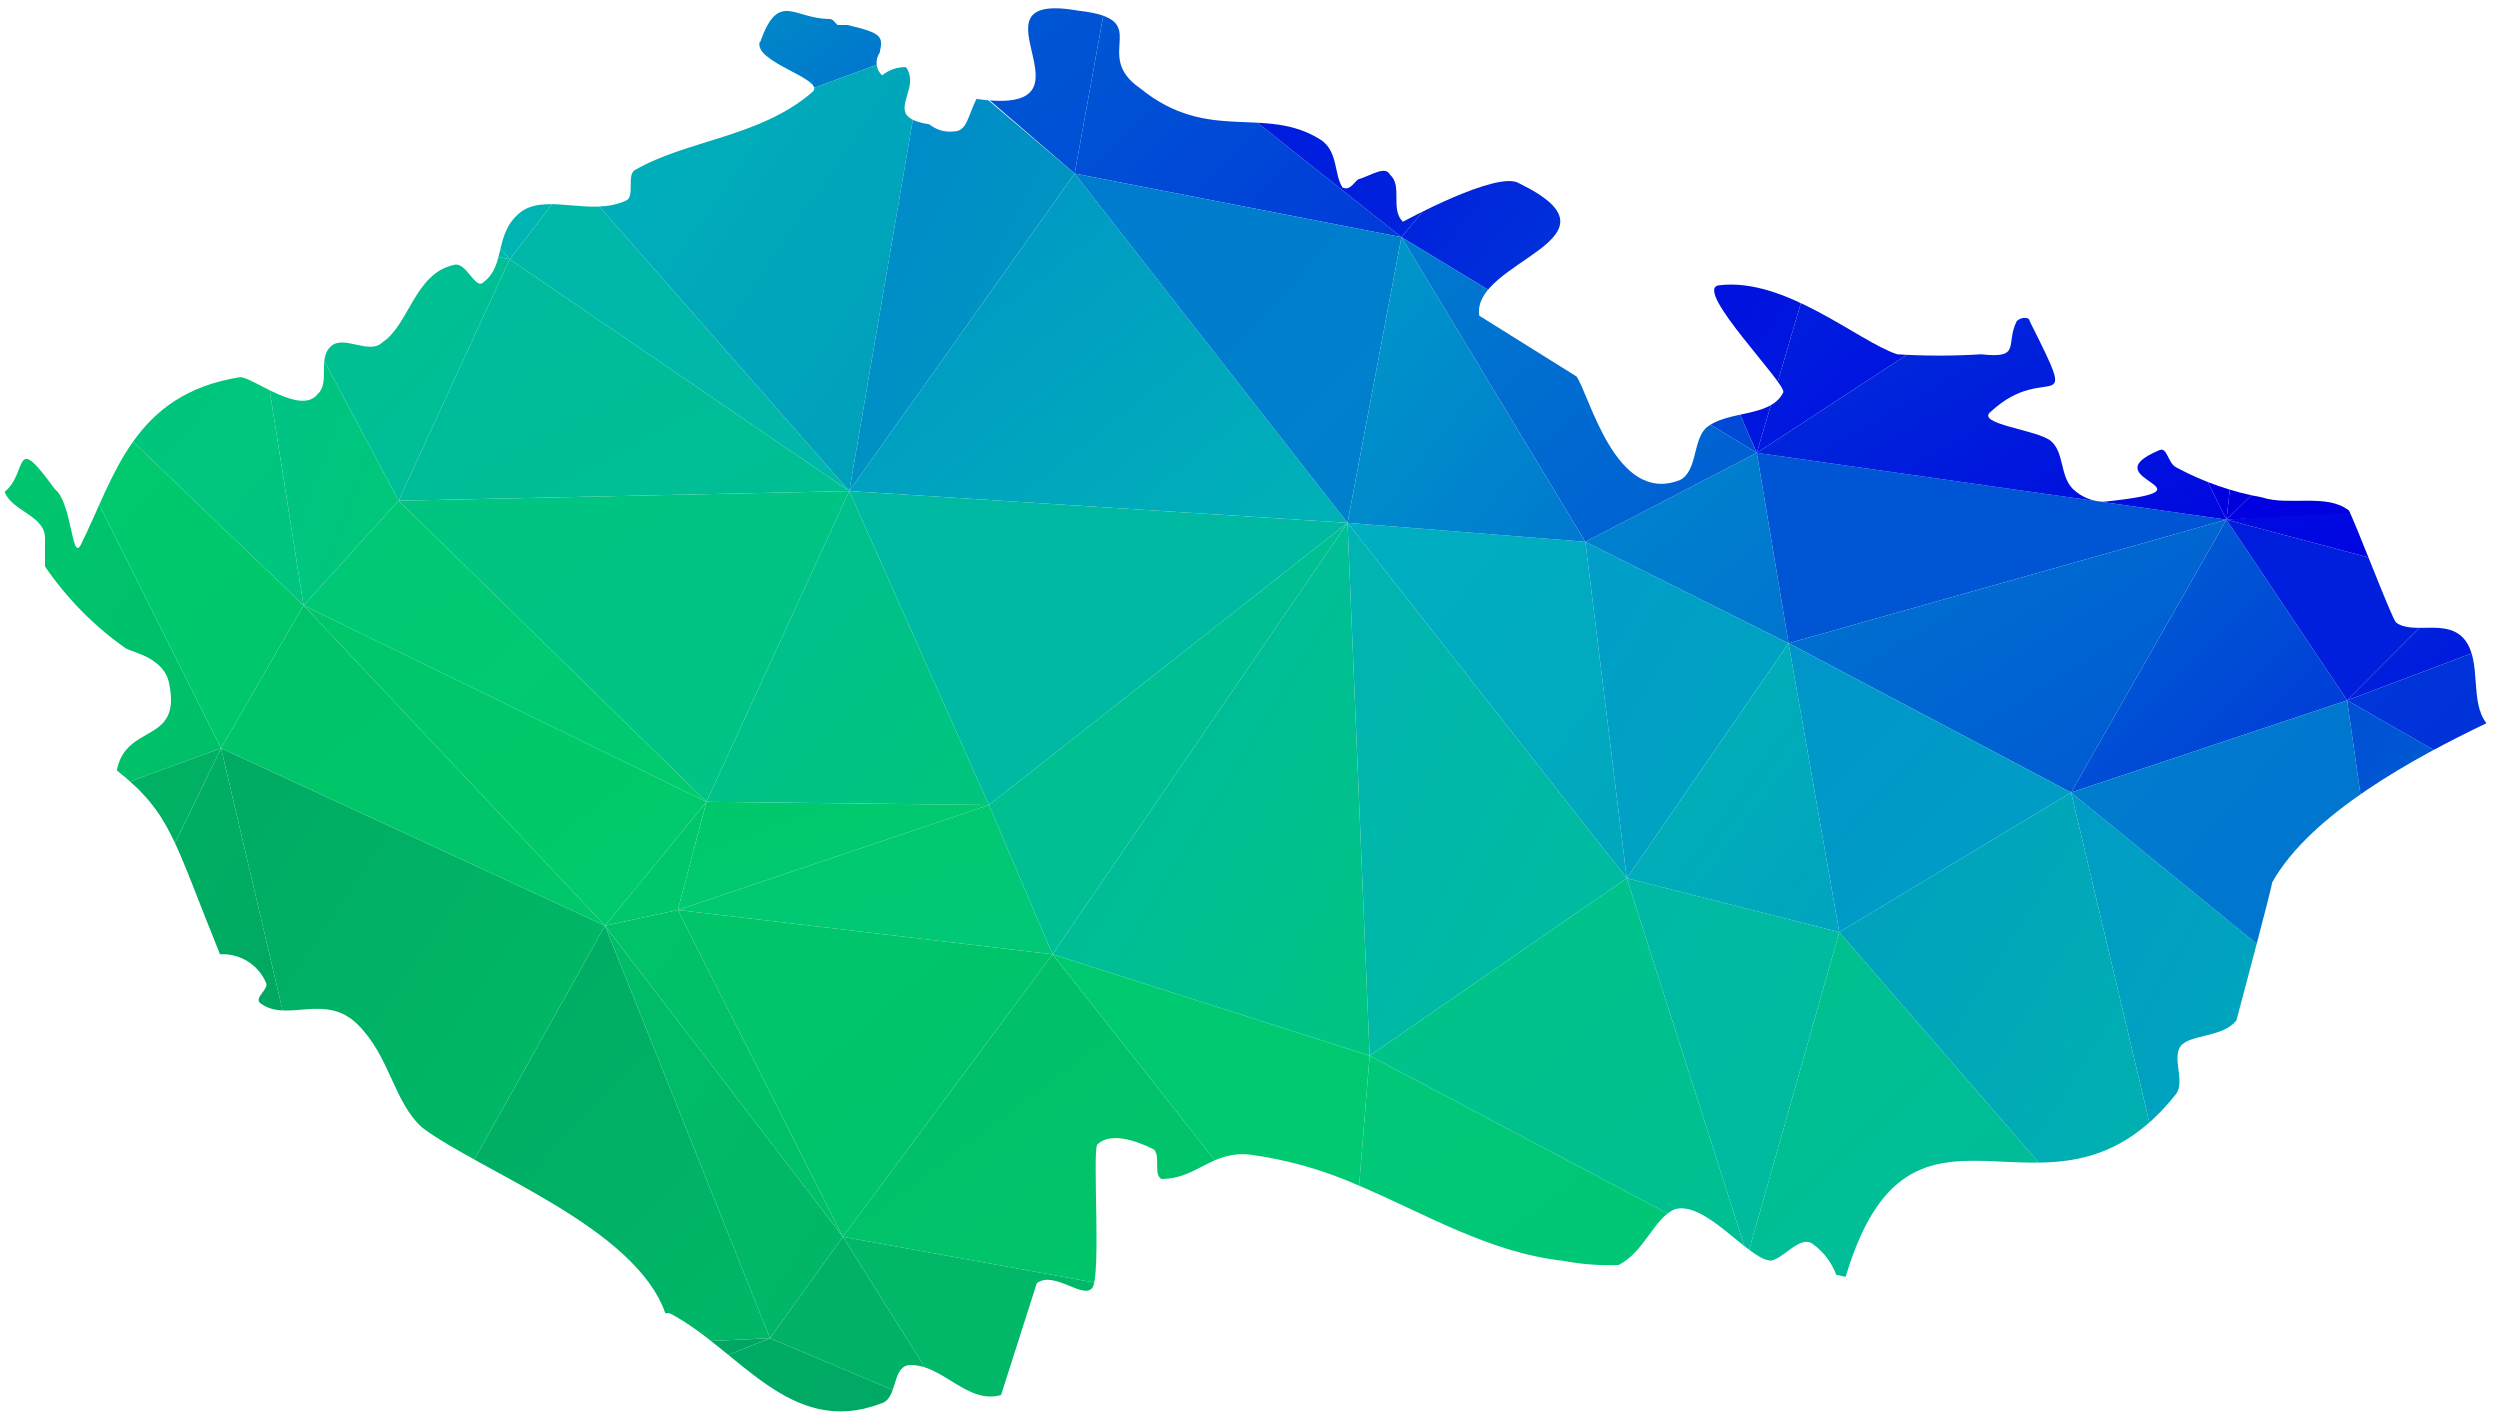 <svg id="Vrstva_2" data-name="Vrstva 2" xmlns="http://www.w3.org/2000/svg" xmlns:xlink="http://www.w3.org/1999/xlink" viewBox="0 0 70 39.66"><defs><style>.cls-1{fill:none;}.cls-2{clip-path:url(#clip-path);}.cls-3{fill:url(#linear-gradient);}.cls-4{fill:url(#linear-gradient-2);}.cls-5{fill:url(#linear-gradient-3);}.cls-6{fill:url(#linear-gradient-4);}.cls-7{fill:url(#linear-gradient-5);}.cls-8{fill:url(#linear-gradient-6);}.cls-9{fill:url(#linear-gradient-7);}.cls-10{fill:url(#linear-gradient-8);}.cls-11{fill:url(#linear-gradient-9);}.cls-12{fill:url(#linear-gradient-10);}.cls-13{fill:url(#linear-gradient-11);}.cls-14{fill:url(#linear-gradient-12);}.cls-15{fill:url(#linear-gradient-13);}.cls-16{fill:url(#linear-gradient-14);}.cls-17{fill:url(#linear-gradient-15);}.cls-18{fill:url(#linear-gradient-16);}.cls-19{fill:url(#linear-gradient-17);}.cls-20{fill:url(#linear-gradient-18);}.cls-21{fill:url(#linear-gradient-19);}.cls-22{fill:url(#linear-gradient-20);}.cls-23{fill:url(#linear-gradient-21);}.cls-24{fill:url(#linear-gradient-22);}.cls-25{fill:url(#linear-gradient-23);}.cls-26{fill:url(#linear-gradient-24);}.cls-27{fill:url(#linear-gradient-25);}.cls-28{fill:url(#linear-gradient-26);}.cls-29{fill:url(#linear-gradient-27);}.cls-30{fill:url(#linear-gradient-28);}.cls-31{fill:url(#linear-gradient-29);}.cls-32{fill:url(#linear-gradient-30);}.cls-33{fill:url(#linear-gradient-31);}.cls-34{fill:url(#linear-gradient-32);}.cls-35{fill:url(#linear-gradient-33);}.cls-36{fill:url(#linear-gradient-34);}.cls-37{fill:url(#linear-gradient-35);}.cls-38{fill:url(#linear-gradient-36);}.cls-39{fill:url(#linear-gradient-37);}.cls-40{fill:url(#linear-gradient-38);}.cls-41{fill:url(#linear-gradient-39);}.cls-42{fill:url(#linear-gradient-40);}.cls-43{fill:url(#linear-gradient-41);}.cls-44{fill:url(#linear-gradient-42);}.cls-45{fill:url(#linear-gradient-43);}.cls-46{fill:url(#linear-gradient-44);}.cls-47{fill:url(#linear-gradient-45);}.cls-48{fill:url(#linear-gradient-46);}.cls-49{fill:url(#linear-gradient-47);}.cls-50{fill:url(#linear-gradient-48);}.cls-51{fill:url(#linear-gradient-49);}.cls-52{fill:url(#linear-gradient-50);}.cls-53{fill:url(#linear-gradient-51);}.cls-54{fill:url(#linear-gradient-52);}.cls-55{fill:url(#linear-gradient-53);}.cls-56{fill:url(#linear-gradient-54);}.cls-57{fill:url(#linear-gradient-55);}.cls-58{fill:url(#linear-gradient-56);}.cls-59{fill:url(#linear-gradient-57);}.cls-60{fill:url(#linear-gradient-58);}.cls-61{fill:url(#linear-gradient-59);}.cls-62{fill:url(#linear-gradient-60);}.cls-63{fill:url(#linear-gradient-61);}.cls-64{fill:url(#linear-gradient-62);}.cls-65{fill:url(#linear-gradient-63);}.cls-66{fill:url(#linear-gradient-64);}.cls-67{fill:url(#linear-gradient-65);}.cls-68{fill:url(#linear-gradient-66);}.cls-69{fill:url(#linear-gradient-67);}.cls-70{fill:url(#linear-gradient-68);}.cls-71{fill:url(#linear-gradient-69);}.cls-72{fill:url(#linear-gradient-70);}.cls-73{fill:url(#linear-gradient-71);}</style><clipPath id="clip-path" transform="translate(-0.47 -0.16)"><path id="cz" class="cls-1" d="M21.75,1.31c-.24.6,1.93,1.08,1.45,1.44C21.75,4,19.7,4.08,18.25,4.92c-.24.13,0,.73-.24.85-1,.48-2.29-.24-3,.36s-.37,1.45-1,1.93c-.24.24-.48-.6-.84-.48-1.09.24-1.25,1.69-2,2.17-.37.36-1.09-.24-1.45.12s0,1-.36,1.33c-.48.6-1.81-.48-2.17-.48-3,.48-3.5,2.77-4.46,4.7-.25.48-.25-1.21-.73-1.57C.81,12.2,1.27,13.4.6,13.93c.21.57,1.19.66,1.13,1.37,0,.18,0,.45,0,.72A9,9,0,0,0,4,18.32c.24.12,1.09.28,1.21,1C5.55,21,4,20.4,3.74,21.73c1.52,1.21,1.58,1.92,2.89,5.15a1.32,1.32,0,0,1,1.29.8c.09.17-.35.42-.16.57.75.56,1.82-.31,2.73.6s1,2.17,1.81,2.89C14,33,18.25,34.52,19.1,36.93h.12c1.93,1,3.37,3.5,5.91,2.53.5-.12.29-1.08.84-1.08.91,0,1.59,1.11,2.53.84l1-3.13c.48-.37,1.32.48,1.56.12s0-3.74.13-4c.36-.36,1.08-.12,1.56.12.24.12,0,.72.24.84,1,0,1.4-.8,2.49-.68a11.22,11.22,0,0,1,3,.85c1.87.79,3.68,1.89,5.74,2.12a6.93,6.93,0,0,0,1.57.12c.72-.36,1-1.32,1.57-1.56.84-.25,2,1.32,2.65,1.44.36,0,.84-.72,1.2-.48A1.86,1.86,0,0,1,52,36.45c1.81-7.12,5.79-1.08,9.41-5.67.24-.36-.13-1,.12-1.33s1.2-.24,1.56-.72c0,0,1-3.74,1-3.86,1.08-1.93,4-3.5,6-4.46-.48-.61-.12-1.73-.61-2.34s-1.44-.12-1.92-.48c-.13-.12-1.21-3-1.33-3.14-.6-.48-1.69-.12-2.41-.36a8.11,8.11,0,0,1-2.41-.84c-.25-.12-.25-.6-.49-.48-2,.84,1.93,1.08-1.56,1.44a1.3,1.3,0,0,1-.85-.36c-.36-.36-.24-1-.6-1.33s-2.17-.48-1.69-.84c1.57-1.45,2.53.36,1.08-2.53,0-.12-.24-.12-.36,0-.33.65.15,1.06-1,.93a18.54,18.54,0,0,1-2.35,0c-1.09-.36-3.14-2.17-5-1.93-.72.12,1.93,2.78,1.81,3-.36.72-1.57.48-2.17,1-.36.36-.24,1.21-.72,1.45-1.81.72-2.54-2.41-2.9-2.9L41.89,9C41.65,7.46,46.23,6.86,43,5.29c-.6-.37-3.25,1.08-3.25,1.08-.36-.36,0-1-.36-1.32-.13-.25-.49,0-.85.12-.12,0-.24.36-.48.24-.24-.37-.12-1-.6-1.33-1.57-1-3.14.12-5.07-1.45C31,1.67,32.84.7,30.67.46c-3.38-.6.88,3-2.86,2.47-.24.49-.27.91-.63.91a.92.92,0,0,1-.69-.2c-1.38-.21-.19-.93-.65-1.6a1,1,0,0,0-.67.23.48.48,0,0,1-.07-.63c.1-.46.08-.55-.9-.78l-.28,0c-.07-.06-.12-.17-.23-.17-1,0-1.42-.81-1.94.66Z"/></clipPath><linearGradient id="linear-gradient" x1="-385.54" y1="344.45" x2="-385.45" y2="344.36" gradientTransform="matrix(88, 0, 0, -168, 33964.14, 57884.68)" gradientUnits="userSpaceOnUse"><stop offset="0" stop-color="#00b4b3"/><stop offset="1" stop-color="#00bd9a"/></linearGradient><linearGradient id="linear-gradient-2" x1="-385.51" y1="344.33" x2="-385.42" y2="344.24" gradientTransform="matrix(88, 0, 0, -112, 33964.14, 38577.82)" gradientUnits="userSpaceOnUse"><stop offset="0" stop-color="#00afc2"/><stop offset="1" stop-color="#00a7bd"/></linearGradient><linearGradient id="linear-gradient-3" x1="-383.21" y1="345.24" x2="-383.12" y2="345.15" gradientTransform="matrix(128, 0, 0, -136, 49059.84, 46979.26)" gradientUnits="userSpaceOnUse"><stop offset="0" stop-color="#00a762"/><stop offset="1" stop-color="#00b767"/></linearGradient><linearGradient id="linear-gradient-4" x1="-386.74" y1="344.34" x2="-386.65" y2="344.25" gradientTransform="matrix(64, 0, 0, -106, 24795.64, 36515.24)" gradientUnits="userSpaceOnUse"><stop offset="0" stop-color="#009ec9"/><stop offset="1" stop-color="#00a5bf"/></linearGradient><linearGradient id="linear-gradient-5" x1="-382.75" y1="345.36" x2="-382.66" y2="345.27" gradientTransform="matrix(75, 0, 0, -103, 28723.25, 35596.95)" gradientUnits="userSpaceOnUse"><stop offset="0" stop-color="#00c268"/><stop offset="1" stop-color="#00c068"/></linearGradient><linearGradient id="linear-gradient-6" x1="-382.75" y1="345.27" x2="-382.66" y2="345.18" gradientTransform="matrix(75, 0, 0, -130, 28723.25, 44910.56)" gradientUnits="userSpaceOnUse"><stop offset="0" stop-color="#00be68"/><stop offset="1" stop-color="#00b667"/></linearGradient><linearGradient id="linear-gradient-7" x1="-383.44" y1="342.11" x2="-383.37" y2="342.04" gradientTransform="matrix(111, 0, 0, -87, 42578.36, 29762.75)" gradientUnits="userSpaceOnUse"><stop offset="0" stop-color="#009bc2"/><stop offset="1" stop-color="#006ad1"/></linearGradient><linearGradient id="linear-gradient-8" x1="-384.3" y1="342.05" x2="-384.19" y2="341.94" gradientTransform="matrix(101, 0, 0, -83, 38838.03, 28386.76)" gradientUnits="userSpaceOnUse"><stop offset="0" stop-color="#0060d2"/><stop offset="1" stop-color="#0049d6"/></linearGradient><linearGradient id="linear-gradient-9" x1="-386.73" y1="343.6" x2="-386.64" y2="343.51" gradientTransform="matrix(64, 0, 0, -60, 24795.64, 20628.28)" gradientUnits="userSpaceOnUse"><stop offset="0" stop-color="#0085cd"/><stop offset="1" stop-color="#0074cf"/></linearGradient><linearGradient id="linear-gradient-10" x1="-383.21" y1="343.25" x2="-383.12" y2="343.16" gradientTransform="matrix(107, 0, 0, -99, 41017.91, 33986.9)" gradientUnits="userSpaceOnUse"><stop offset="0" stop-color="#00b8a8"/><stop offset="1" stop-color="#00b7ab"/></linearGradient><linearGradient id="linear-gradient-11" x1="-383.43" y1="343.44" x2="-383.34" y2="343.36" gradientTransform="matrix(111, 0, 0, -140, 42578.36, 48081.32)" gradientUnits="userSpaceOnUse"><stop offset="0" stop-color="#00b2ba"/><stop offset="1" stop-color="#009dbb"/></linearGradient><linearGradient id="linear-gradient-12" x1="-383.61" y1="343.42" x2="-383.52" y2="343.33" gradientTransform="matrix(71, 0, 0, -140, 27259.67, 48081.32)" gradientUnits="userSpaceOnUse"><stop offset="0" stop-color="#0087cc"/><stop offset="1" stop-color="#009cbd"/></linearGradient><linearGradient id="linear-gradient-13" x1="-384.46" y1="343.38" x2="-384.37" y2="343.3" gradientTransform="matrix(157, 0, 0, -110, 60382.24, 37778.29)" gradientUnits="userSpaceOnUse"><stop offset="0" stop-color="#0094c8"/><stop offset="1" stop-color="#00b2b7"/></linearGradient><linearGradient id="linear-gradient-14" x1="-383.48" y1="343.09" x2="-383.39" y2="343" gradientTransform="matrix(142, 0, 0, -76, 54463.06, 26083.35)" gradientUnits="userSpaceOnUse"><stop offset="0" stop-color="#00bb9f"/><stop offset="1" stop-color="#00bf92"/></linearGradient><linearGradient id="linear-gradient-15" x1="-384.44" y1="344.17" x2="-384.36" y2="344.08" gradientTransform="matrix(157, 0, 0, -99, 60382.24, 34085.9)" gradientUnits="userSpaceOnUse"><stop offset="0" stop-color="#00b9a2"/><stop offset="1" stop-color="#00b9a3"/></linearGradient><linearGradient id="linear-gradient-16" x1="-386.17" y1="343.59" x2="-386.08" y2="343.5" gradientTransform="matrix(148, 0, 0, -60, 57201.93, 20628.28)" gradientUnits="userSpaceOnUse"><stop offset="0" stop-color="#0056d4"/><stop offset="1" stop-color="#0054d4"/></linearGradient><linearGradient id="linear-gradient-17" x1="-386.3" y1="344.18" x2="-386.21" y2="344.09" gradientTransform="matrix(138, 0, 0, -86, 53360.48, 29612.98)" gradientUnits="userSpaceOnUse"><stop offset="0" stop-color="#0077ce"/><stop offset="1" stop-color="#0057d4"/></linearGradient><linearGradient id="linear-gradient-18" x1="-383.45" y1="344.17" x2="-383.36" y2="344.08" gradientTransform="matrix(142, 0, 0, -98, 54463.06, 33741.14)" gradientUnits="userSpaceOnUse"><stop offset="0" stop-color="#00c581"/><stop offset="1" stop-color="#00c386"/></linearGradient><linearGradient id="linear-gradient-19" x1="-379.53" y1="345.53" x2="-379.44" y2="345.44" gradientTransform="matrix(32, 0, 0, -39, 12162, 13498.12)" gradientUnits="userSpaceOnUse"><stop offset="0" stop-color="#00c669"/><stop offset="1" stop-color="#00c96a"/></linearGradient><linearGradient id="linear-gradient-20" x1="-383.53" y1="345.64" x2="-383.44" y2="345.55" gradientTransform="matrix(98, 0, 0, -34, 37604.59, 11774.3)" gradientUnits="userSpaceOnUse"><stop offset="0" stop-color="#00c96b"/><stop offset="1" stop-color="#00c974"/></linearGradient><linearGradient id="linear-gradient-21" x1="-383.47" y1="344.15" x2="-383.38" y2="344.06" gradientTransform="matrix(89, 0, 0, -99, 34147.28, 34085.9)" gradientUnits="userSpaceOnUse"><stop offset="0" stop-color="#00be93"/><stop offset="1" stop-color="#00c67c"/></linearGradient><linearGradient id="linear-gradient-22" x1="-383.72" y1="346.23" x2="-383.67" y2="346.18" gradientTransform="matrix(93, 0, 0, -105, 35707.86, 36389.48)" gradientUnits="userSpaceOnUse"><stop offset="0" stop-color="#00b166"/><stop offset="1" stop-color="#00b266"/></linearGradient><linearGradient id="linear-gradient-23" x1="-383.79" y1="345.36" x2="-383.7" y2="345.27" gradientTransform="matrix(118, 0, 0, -103, 45307.38, 35596.95)" gradientUnits="userSpaceOnUse"><stop offset="0" stop-color="#00c669"/><stop offset="1" stop-color="#00c26c"/></linearGradient><linearGradient id="linear-gradient-24" x1="-383.8" y1="345.42" x2="-383.71" y2="345.33" gradientTransform="matrix(118, 0, 0, -47, 45307.38, 16257.26)" gradientUnits="userSpaceOnUse"><stop offset="0" stop-color="#00c96d"/><stop offset="1" stop-color="#00c878"/></linearGradient><linearGradient id="linear-gradient-25" x1="-384.53" y1="344.4" x2="-384.44" y2="344.31" gradientTransform="matrix(113, 0, 0, -136, 43479.65, 46852.26)" gradientUnits="userSpaceOnUse"><stop offset="0" stop-color="#00c18b"/><stop offset="1" stop-color="#00bd99"/></linearGradient><linearGradient id="linear-gradient-26" x1="-384.63" y1="344.47" x2="-384.54" y2="344.38" gradientTransform="matrix(100, 0, 0, -168, 38492.89, 57884.68)" gradientUnits="userSpaceOnUse"><stop offset="0" stop-color="#00b7aa"/><stop offset="1" stop-color="#00c581"/></linearGradient><linearGradient id="linear-gradient-27" x1="-382.75" y1="344.84" x2="-382.66" y2="344.75" gradientTransform="matrix(121, 0, 0, -192, 46318.82, 66230)" gradientUnits="userSpaceOnUse"><stop offset="0" stop-color="#00aa63"/><stop offset="1" stop-color="#00be68"/></linearGradient><linearGradient id="linear-gradient-28" x1="-381.79" y1="343.26" x2="-381.7" y2="343.17" gradientTransform="matrix(85, 0, 0, -94, 32459.7, 32271.09)" gradientUnits="userSpaceOnUse"><stop offset="0" stop-color="#00c289"/><stop offset="1" stop-color="#00bc9c"/></linearGradient><linearGradient id="linear-gradient-29" x1="-385.48" y1="345.2" x2="-385.39" y2="345.11" gradientTransform="matrix(119, 0, 0, -119, 45910.53, 41103.23)" gradientUnits="userSpaceOnUse"><stop offset="0" stop-color="#00c486"/><stop offset="1" stop-color="#00bf93"/></linearGradient><linearGradient id="linear-gradient-30" x1="-387.49" y1="344.92" x2="-387.4" y2="344.83" gradientTransform="matrix(103, 0, 0, -177, 39969.32, 61072.56)" gradientUnits="userSpaceOnUse"><stop offset="0" stop-color="#009bc6"/><stop offset="1" stop-color="#00aeb5"/></linearGradient><linearGradient id="linear-gradient-31" x1="-387.93" y1="344.16" x2="-387.84" y2="344.07" gradientTransform="matrix(87, 0, 0, -86, 33806.99, 29612.98)" gradientUnits="userSpaceOnUse"><stop offset="0" stop-color="#0068d1"/><stop offset="1" stop-color="#0036d9"/></linearGradient><linearGradient id="linear-gradient-32" x1="-387.48" y1="344.78" x2="-387.39" y2="344.69" gradientTransform="matrix(103, 0, 0, -113, 39969.32, 38978.58)" gradientUnits="userSpaceOnUse"><stop offset="0" stop-color="#007ece"/><stop offset="1" stop-color="#0070d0"/></linearGradient><linearGradient id="linear-gradient-33" x1="-388.96" y1="343.87" x2="-388.87" y2="343.78" gradientTransform="matrix(75, 0, 0, -57, 29234.25, 19614.99)" gradientUnits="userSpaceOnUse"><stop offset="0" stop-color="#001ddd"/><stop offset="1" stop-color="#0020dd"/></linearGradient><linearGradient id="linear-gradient-34" x1="-386.23" y1="343.33" x2="-386.14" y2="343.25" gradientTransform="matrix(90, 0, 0, -133, 34805.43, 45662.97)" gradientUnits="userSpaceOnUse"><stop offset="0" stop-color="#0006e1"/><stop offset="1" stop-color="#001add"/></linearGradient><linearGradient id="linear-gradient-35" x1="-392.27" y1="343.87" x2="-392.19" y2="343.78" gradientTransform="matrix(45, 0, 0, -37, 17717.9, 12739.58)" gradientUnits="userSpaceOnUse"><stop offset="0" stop-color="#002cdb"/><stop offset="1" stop-color="#0012df"/></linearGradient><linearGradient id="linear-gradient-36" x1="-390.98" y1="344.77" x2="-390.89" y2="344.68" gradientTransform="matrix(55, 0, 0, -113, 21569.33, 38978.58)" gradientUnits="userSpaceOnUse"><stop offset="0" stop-color="#004ed5"/><stop offset="1" stop-color="#006cd0"/></linearGradient><linearGradient id="linear-gradient-37" x1="-390.96" y1="344.53" x2="-390.89" y2="344.46" gradientTransform="matrix(55, 0, 0, -60, 21569.33, 20689.28)" gradientUnits="userSpaceOnUse"><stop offset="0" stop-color="#0037d9"/><stop offset="1" stop-color="#002fda"/></linearGradient><linearGradient id="linear-gradient-38" x1="-388.03" y1="342.86" x2="-387.94" y2="342.77" gradientTransform="matrix(99, 0, 0, -33, 38477.74, 11327.53)" gradientUnits="userSpaceOnUse"><stop offset="0" stop-color="#000de0"/><stop offset="1" stop-color="#0000e2"/></linearGradient><linearGradient id="linear-gradient-39" x1="-380.74" y1="344.04" x2="-380.67" y2="343.96" gradientTransform="matrix(83, 0, 0, -165, 31600.41, 56778.39)" gradientUnits="userSpaceOnUse"><stop offset="0" stop-color="#00c670"/><stop offset="1" stop-color="#00be68"/></linearGradient><linearGradient id="linear-gradient-40" x1="-383.18" y1="347.7" x2="-383.13" y2="347.65" gradientTransform="matrix(128, 0, 0, -63, 49059.84, 21941.43)" gradientUnits="userSpaceOnUse"><stop offset="0" stop-color="#00a161"/><stop offset="1" stop-color="#00a864"/></linearGradient><linearGradient id="linear-gradient-41" x1="-383.82" y1="347.28" x2="-383.77" y2="347.23" gradientTransform="matrix(111, 0, 0, -73, 42622.36, 25389.06)" gradientUnits="userSpaceOnUse"><stop offset="0" stop-color="#00ad65"/><stop offset="1" stop-color="#00a863"/></linearGradient><linearGradient id="linear-gradient-42" x1="-384.45" y1="345.38" x2="-384.36" y2="345.29" gradientTransform="matrix(159, 0, 0, -118, 61150.53, 40782.47)" gradientUnits="userSpaceOnUse"><stop offset="0" stop-color="#00bf68"/><stop offset="1" stop-color="#00c76c"/></linearGradient><linearGradient id="linear-gradient-43" x1="-384.44" y1="346.25" x2="-384.36" y2="346.17" gradientTransform="matrix(159, 0, 0, -105, 61150.53, 36389.48)" gradientUnits="userSpaceOnUse"><stop offset="0" stop-color="#00b867"/><stop offset="1" stop-color="#00b967"/></linearGradient><linearGradient id="linear-gradient-44" x1="-384.62" y1="345.4" x2="-384.53" y2="345.31" gradientTransform="matrix(100, 0, 0, -118, 38492.89, 40782.47)" gradientUnits="userSpaceOnUse"><stop offset="0" stop-color="#00ca70"/><stop offset="1" stop-color="#00c872"/></linearGradient><linearGradient id="linear-gradient-45" x1="-385.43" y1="345.94" x2="-385.34" y2="345.85" gradientTransform="matrix(126, 0, 0, -86, 48599.55, 29781.98)" gradientUnits="userSpaceOnUse"><stop offset="0" stop-color="#00c879"/><stop offset="1" stop-color="#00c774"/></linearGradient><linearGradient id="linear-gradient-46" x1="-382.75" y1="344.49" x2="-382.67" y2="344.41" gradientTransform="matrix(121, 0, 0, -101, 46318.82, 34811.43)" gradientUnits="userSpaceOnUse"><stop offset="0" stop-color="#00c369"/><stop offset="1" stop-color="#00c769"/></linearGradient><linearGradient id="linear-gradient-47" x1="-379.47" y1="343.64" x2="-379.38" y2="343.55" gradientTransform="matrix(50, 0, 0, -127, 18979.63, 43648.27)" gradientUnits="userSpaceOnUse"><stop offset="0" stop-color="#00c18d"/><stop offset="1" stop-color="#00c878"/></linearGradient><linearGradient id="linear-gradient-48" x1="-383.05" y1="344.16" x2="-382.96" y2="344.08" gradientTransform="matrix(127, 0, 0, -95, 48655.69, 32709.85)" gradientUnits="userSpaceOnUse"><stop offset="0" stop-color="#00c878"/><stop offset="1" stop-color="#00cb6d"/></linearGradient><linearGradient id="linear-gradient-49" x1="-381.78" y1="343.95" x2="-381.7" y2="343.87" gradientTransform="matrix(109, 0, 0, -143, 41614.07, 49193.61)" gradientUnits="userSpaceOnUse"><stop offset="0" stop-color="#00c971"/><stop offset="1" stop-color="#00c869"/></linearGradient><linearGradient id="linear-gradient-50" x1="-381.77" y1="343.65" x2="-381.69" y2="343.57" gradientTransform="matrix(109, 0, 0, -127, 41614.07, 43648.27)" gradientUnits="userSpaceOnUse"><stop offset="0" stop-color="#00c77a"/><stop offset="1" stop-color="#00c580"/></linearGradient><linearGradient id="linear-gradient-51" x1="-383.05" y1="344.5" x2="-382.96" y2="344.41" gradientTransform="matrix(127, 0, 0, -101, 48655.69, 34811.43)" gradientUnits="userSpaceOnUse"><stop offset="0" stop-color="#00c669"/><stop offset="1" stop-color="#00cb6b"/></linearGradient><linearGradient id="linear-gradient-52" x1="-381.81" y1="342.09" x2="-381.72" y2="342" gradientTransform="matrix(85, 0, 0, -72, 32459.7, 24632.3)" gradientUnits="userSpaceOnUse"><stop offset="0" stop-color="#00bba0"/><stop offset="1" stop-color="#00b7ac"/></linearGradient><linearGradient id="linear-gradient-53" x1="-381.96" y1="342.11" x2="-381.87" y2="342.02" gradientTransform="matrix(83, 0, 0, -72, 31711.41, 24632.3)" gradientUnits="userSpaceOnUse"><stop offset="0" stop-color="#00b7ac"/><stop offset="1" stop-color="#00b4b4"/></linearGradient><linearGradient id="linear-gradient-54" x1="-386.61" y1="343.2" x2="-386.52" y2="343.11" gradientTransform="matrix(104, 0, 0, -109, 40255.47, 37412.53)" gradientUnits="userSpaceOnUse"><stop offset="0" stop-color="#0030da"/><stop offset="1" stop-color="#0000e4"/></linearGradient><linearGradient id="linear-gradient-55" x1="-386.17" y1="343.28" x2="-386.08" y2="343.19" gradientTransform="matrix(148, 0, 0, -89, 57201.93, 30558.27)" gradientUnits="userSpaceOnUse"><stop offset="0" stop-color="#0039d8"/><stop offset="1" stop-color="#0009e0"/></linearGradient><linearGradient id="linear-gradient-56" x1="-389.44" y1="343.42" x2="-389.35" y2="343.34" gradientTransform="matrix(57, 0, 0, -115, 22257.62, 39496.11)" gradientUnits="userSpaceOnUse"><stop offset="0" stop-color="#0000e2"/><stop offset="1" stop-color="#0000df"/></linearGradient><linearGradient id="linear-gradient-57" x1="-388.97" y1="343.4" x2="-388.88" y2="343.31" gradientTransform="matrix(75, 0, 0, -115, 29234.25, 39496.11)" gradientUnits="userSpaceOnUse"><stop offset="0" stop-color="#0003df"/><stop offset="1" stop-color="#0000d8"/></linearGradient><linearGradient id="linear-gradient-58" x1="-388.03" y1="343.14" x2="-387.96" y2="343.06" gradientTransform="matrix(99, 0, 0, -73, 38477.74, 25058.06)" gradientUnits="userSpaceOnUse"><stop offset="0" stop-color="#0000e1"/><stop offset="1" stop-color="#0000df"/></linearGradient><linearGradient id="linear-gradient-59" x1="-386.83" y1="345.21" x2="-386.75" y2="345.12" gradientTransform="matrix(67, 0, 0, -119, 25964.09, 41103.23)" gradientUnits="userSpaceOnUse"><stop offset="0" stop-color="#00b9a5"/><stop offset="1" stop-color="#00bc9c"/></linearGradient><linearGradient id="linear-gradient-60" x1="-386.85" y1="344.59" x2="-386.76" y2="344.5" gradientTransform="matrix(67, 0, 0, -91, 25964.09, 31375.8)" gradientUnits="userSpaceOnUse"><stop offset="0" stop-color="#00b4b3"/><stop offset="1" stop-color="#00a5be"/></linearGradient><linearGradient id="linear-gradient-61" x1="-386.19" y1="345.26" x2="-386.1" y2="345.17" gradientTransform="matrix(144, 0, 0, -133, 55658.35, 45946.97)" gradientUnits="userSpaceOnUse"><stop offset="0" stop-color="#00c18d"/><stop offset="1" stop-color="#00baa1"/></linearGradient><linearGradient id="linear-gradient-62" x1="-386.95" y1="344.58" x2="-386.86" y2="344.49" gradientTransform="matrix(89, 0, 0, -91, 34488.28, 31375.8)" gradientUnits="userSpaceOnUse"><stop offset="0" stop-color="#0096ca"/><stop offset="1" stop-color="#009fc3"/></linearGradient><linearGradient id="linear-gradient-63" x1="-386.66" y1="344.93" x2="-386.57" y2="344.84" gradientTransform="matrix(115, 0, 0, -177, 44517.95, 61072.56)" gradientUnits="userSpaceOnUse"><stop offset="0" stop-color="#009dc1"/><stop offset="1" stop-color="#00b7ab"/></linearGradient><linearGradient id="linear-gradient-64" x1="-384.74" y1="342.56" x2="-384.64" y2="342.46" gradientTransform="matrix(103, 0, 0, -103, 39655.32, 35281.95)" gradientUnits="userSpaceOnUse"><stop offset="0" stop-color="#0062d2"/><stop offset="1" stop-color="#003ad9"/></linearGradient><linearGradient id="linear-gradient-65" x1="-384.7" y1="343.41" x2="-384.61" y2="343.32" gradientTransform="matrix(103, 0, 0, -110, 39655.32, 37778.29)" gradientUnits="userSpaceOnUse"><stop offset="0" stop-color="#007cce"/><stop offset="1" stop-color="#0081cc"/></linearGradient><linearGradient id="linear-gradient-66" x1="-385.2" y1="342.57" x2="-385.1" y2="342.47" gradientTransform="matrix(103, 0, 0, -103, 39709.32, 35281.95)" gradientUnits="userSpaceOnUse"><stop offset="0" stop-color="#0017de"/><stop offset="1" stop-color="#0025dc"/></linearGradient><linearGradient id="linear-gradient-67" x1="-385.61" y1="343.37" x2="-385.52" y2="343.28" gradientTransform="matrix(75, 0, 0, -96, 28957.25, 32971.61)" gradientUnits="userSpaceOnUse"><stop offset="0" stop-color="#009bc8"/><stop offset="1" stop-color="#0079cf"/></linearGradient><linearGradient id="linear-gradient-68" x1="-385.58" y1="343.32" x2="-385.49" y2="343.24" gradientTransform="matrix(112, 0, 0, -133, 43224.51, 45662.97)" gradientUnits="userSpaceOnUse"><stop offset="0" stop-color="#0019de"/><stop offset="1" stop-color="#004cd6"/></linearGradient><linearGradient id="linear-gradient-69" x1="-385.59" y1="343.38" x2="-385.5" y2="343.29" gradientTransform="matrix(112, 0, 0, -96, 43224.51, 32971.61)" gradientUnits="userSpaceOnUse"><stop offset="0" stop-color="#007cce"/><stop offset="1" stop-color="#005cd3"/></linearGradient><linearGradient id="linear-gradient-70" x1="-382.03" y1="344.84" x2="-381.94" y2="344.75" gradientTransform="matrix(113, 0, 0, -192, 43169.65, 66230)" gradientUnits="userSpaceOnUse"><stop offset="0" stop-color="#00b666"/><stop offset="1" stop-color="#009f5e"/></linearGradient><linearGradient id="linear-gradient-71" x1="-379.97" y1="344.87" x2="-379.88" y2="344.78" gradientTransform="matrix(68, 0, 0, -140, 25838.23, 48302.32)" gradientUnits="userSpaceOnUse"><stop offset="0" stop-color="#00b466"/><stop offset="1" stop-color="#00ad62"/></linearGradient></defs><title>mapa-cr-poradci</title><g class="cls-2"><polygon id="triangle36" class="cls-3" points="37.73 14.64 38.35 29.56 45.55 24.59 37.73 14.64"/><polygon id="triangle36-2" data-name="triangle36" class="cls-4" points="37.73 14.64 44.39 15.17 45.55 24.59 37.73 14.64"/><polygon id="triangle36-3" data-name="triangle36" class="cls-5" points="10.19 38 21.56 37.47 16.94 25.92 10.19 38"/><polygon id="triangle36-4" data-name="triangle36" class="cls-6" points="44.39 15.17 45.55 24.59 50.08 18.01 44.39 15.17"/><polygon id="triangle36-5" data-name="triangle36" class="cls-7" points="16.94 25.92 18.98 25.48 23.6 34.63 16.94 25.92"/><polygon id="triangle36-6" data-name="triangle36" class="cls-8" points="16.94 25.92 21.56 37.47 23.6 34.63 16.94 25.92"/><polygon id="triangle36-7" data-name="triangle36" class="cls-9" points="16.05 4.95 25.91 1.31 21.99 0 16.05 4.95"/><polygon id="triangle36-8" data-name="triangle36" class="cls-10" points="24.93 0.41 30.09 4.86 30.96 0.06 24.93 0.41"/><polygon id="triangle36-9" data-name="triangle36" class="cls-11" points="44.39 15.17 50.08 18.01 49.19 12.68 44.39 15.17"/><polygon id="triangle36-10" data-name="triangle36" class="cls-12" points="14.27 7.26 16.05 4.95 23.78 13.75 14.27 7.26"/><polygon id="triangle36-11" data-name="triangle36" class="cls-13" points="16.05 4.95 25.91 1.31 23.78 13.75 16.05 4.95"/><polygon id="triangle36-12" data-name="triangle36" class="cls-14" points="25.91 1.31 30.09 4.86 23.78 13.75 25.91 1.31"/><polygon id="triangle36-13" data-name="triangle36" class="cls-15" points="30.09 4.86 37.73 14.64 23.78 13.75 30.09 4.86"/><polygon id="triangle36-14" data-name="triangle36" class="cls-16" points="14.27 7.26 23.78 13.75 11.16 14.02 14.27 7.26"/><polygon id="triangle36-15" data-name="triangle36" class="cls-17" points="23.78 13.75 37.73 14.64 27.69 22.54 23.78 13.75"/><polygon id="triangle36-16" data-name="triangle36" class="cls-18" points="49.19 12.68 50.08 18.01 62.34 14.55 49.19 12.68"/><polygon id="triangle36-17" data-name="triangle36" class="cls-19" points="50.08 18.01 62.34 14.55 57.99 22.19 50.08 18.01"/><polygon id="triangle36-18" data-name="triangle36" class="cls-20" points="11.16 14.02 23.78 13.75 19.78 22.45 11.16 14.02"/><polygon id="triangle36-19" data-name="triangle36" class="cls-21" points="16.94 25.92 18.98 25.48 19.78 22.45 16.94 25.92"/><polygon id="triangle36-20" data-name="triangle36" class="cls-22" points="18.98 25.48 27.69 22.54 19.78 22.45 18.98 25.48"/><polygon id="triangle36-21" data-name="triangle36" class="cls-23" points="23.78 13.75 27.69 22.54 19.78 22.45 23.78 13.75"/><polygon id="triangle36-22" data-name="triangle36" class="cls-24" points="21.56 37.47 23.6 34.63 26.76 39.66 21.56 37.47"/><polygon id="triangle36-23" data-name="triangle36" class="cls-25" points="18.98 25.48 23.6 34.63 29.47 26.72 18.98 25.48"/><polygon id="triangle36-24" data-name="triangle36" class="cls-26" points="18.98 25.48 27.69 22.54 29.47 26.72 18.98 25.48"/><polygon id="triangle36-25" data-name="triangle36" class="cls-27" points="27.69 22.54 37.73 14.64 29.47 26.72 27.69 22.54"/><polygon id="triangle36-26" data-name="triangle36" class="cls-28" points="37.73 14.64 38.35 29.56 29.47 26.72 37.73 14.64"/><polygon id="triangle36-27" data-name="triangle36" class="cls-29" points="10.19 38 16.94 25.92 6.19 20.95 10.19 38"/><polygon id="triangle36-28" data-name="triangle36" class="cls-30" points="11.16 14.02 14.27 7.26 6.72 5.66 11.16 14.02"/><polygon id="triangle36-29" data-name="triangle36" class="cls-31" points="38.35 29.56 45.55 24.59 48.93 35.16 38.35 29.56"/><polygon id="triangle36-30" data-name="triangle36" class="cls-32" points="57.99 22.19 61.72 37.91 67.14 29.65 57.99 22.19"/><polygon id="triangle36-31" data-name="triangle36" class="cls-33" points="57.99 22.19 62.34 14.55 65.72 19.61 57.99 22.19"/><polygon id="triangle36-32" data-name="triangle36" class="cls-34" points="57.99 22.19 67.14 29.65 65.72 19.61 57.99 22.19"/><polygon id="triangle36-33" data-name="triangle36" class="cls-35" points="62.34 14.55 69 16.32 65.72 19.61 62.34 14.55"/><polygon id="triangle36-34" data-name="triangle36" class="cls-36" points="44.04 0.86 49.19 12.68 52.04 3 44.04 0.86"/><polygon id="triangle36-35" data-name="triangle36" class="cls-37" points="65.72 19.61 69 16.32 69.72 18.1 65.72 19.61"/><polygon id="triangle36-36" data-name="triangle36" class="cls-38" points="65.72 19.61 67.14 29.65 70 22.06 65.72 19.61"/><polygon id="triangle36-37" data-name="triangle36" class="cls-39" points="65.72 19.61 69.72 18.1 70 22.06 65.72 19.61"/><polygon id="triangle36-38" data-name="triangle36" class="cls-40" points="62.34 14.55 69 16.32 69.94 13.93 62.34 14.55"/><polygon id="triangle36-39" data-name="triangle36" class="cls-41" points="0.2 8.99 6.19 20.95 0.86 22.9 0 14.68 0.2 8.99"/><polygon id="triangle36-40" data-name="triangle36" class="cls-42" points="10.19 38 21.56 37.47 16.66 39.42 10.19 38"/><polygon id="triangle36-41" data-name="triangle36" class="cls-43" points="21.56 37.47 26.76 39.66 16.66 39.42 21.56 37.47"/><polygon id="triangle36-42" data-name="triangle36" class="cls-44" points="23.6 34.63 29.47 26.72 37.73 37.2 23.6 34.63"/><polygon id="triangle36-43" data-name="triangle36" class="cls-45" points="23.6 34.63 26.76 39.66 37.73 37.2 23.6 34.63"/><polygon id="triangle36-44" data-name="triangle36" class="cls-46" points="29.47 26.72 38.35 29.56 37.73 37.2 29.47 26.72"/><polygon id="triangle36-45" data-name="triangle36" class="cls-47" points="38.35 29.56 48.93 35.16 37.73 37.2 38.35 29.56"/><polygon id="triangle36-46" data-name="triangle36" class="cls-48" points="6.19 20.95 16.94 25.92 8.5 16.95 6.19 20.95"/><polygon id="triangle36-47" data-name="triangle36" class="cls-49" points="6.72 5.66 11.16 14.02 8.5 16.95 6.72 5.66"/><polygon id="triangle36-48" data-name="triangle36" class="cls-50" points="11.16 14.02 19.78 22.45 8.5 16.95 11.16 14.02"/><polygon id="triangle36-49" data-name="triangle36" class="cls-51" points="0.2 8.99 6.19 20.95 8.5 16.95 0.2 8.99"/><polygon id="triangle36-50" data-name="triangle36" class="cls-52" points="0.2 8.99 6.72 5.66 8.5 16.95 0.2 8.99"/><polygon id="triangle36-51" data-name="triangle36" class="cls-53" points="16.94 25.92 19.78 22.45 8.5 16.95 16.94 25.92"/><polygon id="triangle36-52" data-name="triangle36" class="cls-54" points="6.72 5.66 14.27 7.26 8.68 0.86 6.72 5.66"/><polygon id="triangle36-53" data-name="triangle36" class="cls-55" points="14.27 7.26 16.05 4.95 8.68 0.86 14.27 7.26"/><polygon id="triangle36-54" data-name="triangle36" class="cls-56" points="49.19 12.68 52.04 3 58.43 6.64 49.19 12.68"/><polygon id="triangle36-55" data-name="triangle36" class="cls-57" points="49.19 12.68 62.34 14.55 58.43 6.64 49.19 12.68"/><polygon id="triangle36-56" data-name="triangle36" class="cls-58" points="62.34 14.55 63.5 4.33 58.43 6.64 62.34 14.55"/><polygon id="triangle36-57" data-name="triangle36" class="cls-59" points="62.34 14.55 63.5 4.33 69 8.06 62.34 14.55"/><polygon id="triangle36-58" data-name="triangle36" class="cls-60" points="62.34 14.55 68.74 14.19 69 8.06 62.34 14.55"/><polygon id="triangle36-59" data-name="triangle36" class="cls-61" points="45.55 24.59 48.93 35.16 51.5 26.1 45.55 24.59"/><polygon id="triangle36-60" data-name="triangle36" class="cls-62" points="45.55 24.59 50.08 18.01 51.5 26.1 45.55 24.59"/><polygon id="triangle36-61" data-name="triangle36" class="cls-63" points="48.93 35.16 61.72 37.91 51.5 26.1 48.93 35.16"/><polygon id="triangle36-62" data-name="triangle36" class="cls-64" points="50.08 18.01 57.99 22.19 51.5 26.1 50.08 18.01"/><polygon id="triangle36-63" data-name="triangle36" class="cls-65" points="57.99 22.19 61.72 37.91 51.5 26.1 57.99 22.19"/><polygon id="triangle36-64" data-name="triangle36" class="cls-66" points="30.09 4.86 30.96 0.06 39.24 6.64 30.09 4.86"/><polygon id="triangle36-65" data-name="triangle36" class="cls-67" points="30.09 4.86 37.73 14.64 39.24 6.64 30.09 4.86"/><polygon id="triangle36-66" data-name="triangle36" class="cls-68" points="30.96 0.06 44.04 0.86 39.24 6.64 30.96 0.06"/><polygon id="triangle36-67" data-name="triangle36" class="cls-69" points="37.73 14.64 44.39 15.17 39.24 6.64 37.73 14.64"/><polygon id="triangle36-68" data-name="triangle36" class="cls-70" points="44.04 0.86 49.19 12.68 39.24 6.64 44.04 0.86"/><polygon id="triangle36-69" data-name="triangle36" class="cls-71" points="44.39 15.17 49.19 12.68 39.24 6.64 44.39 15.17"/><polygon id="triangle36-70" data-name="triangle36" class="cls-72" points="6.19 20.95 10.19 38 0.15 33.38 6.19 20.95"/><polygon id="triangle36-71" data-name="triangle36" class="cls-73" points="0.86 22.9 6.19 20.95 0.15 33.38 0.86 22.9"/></g></svg>
